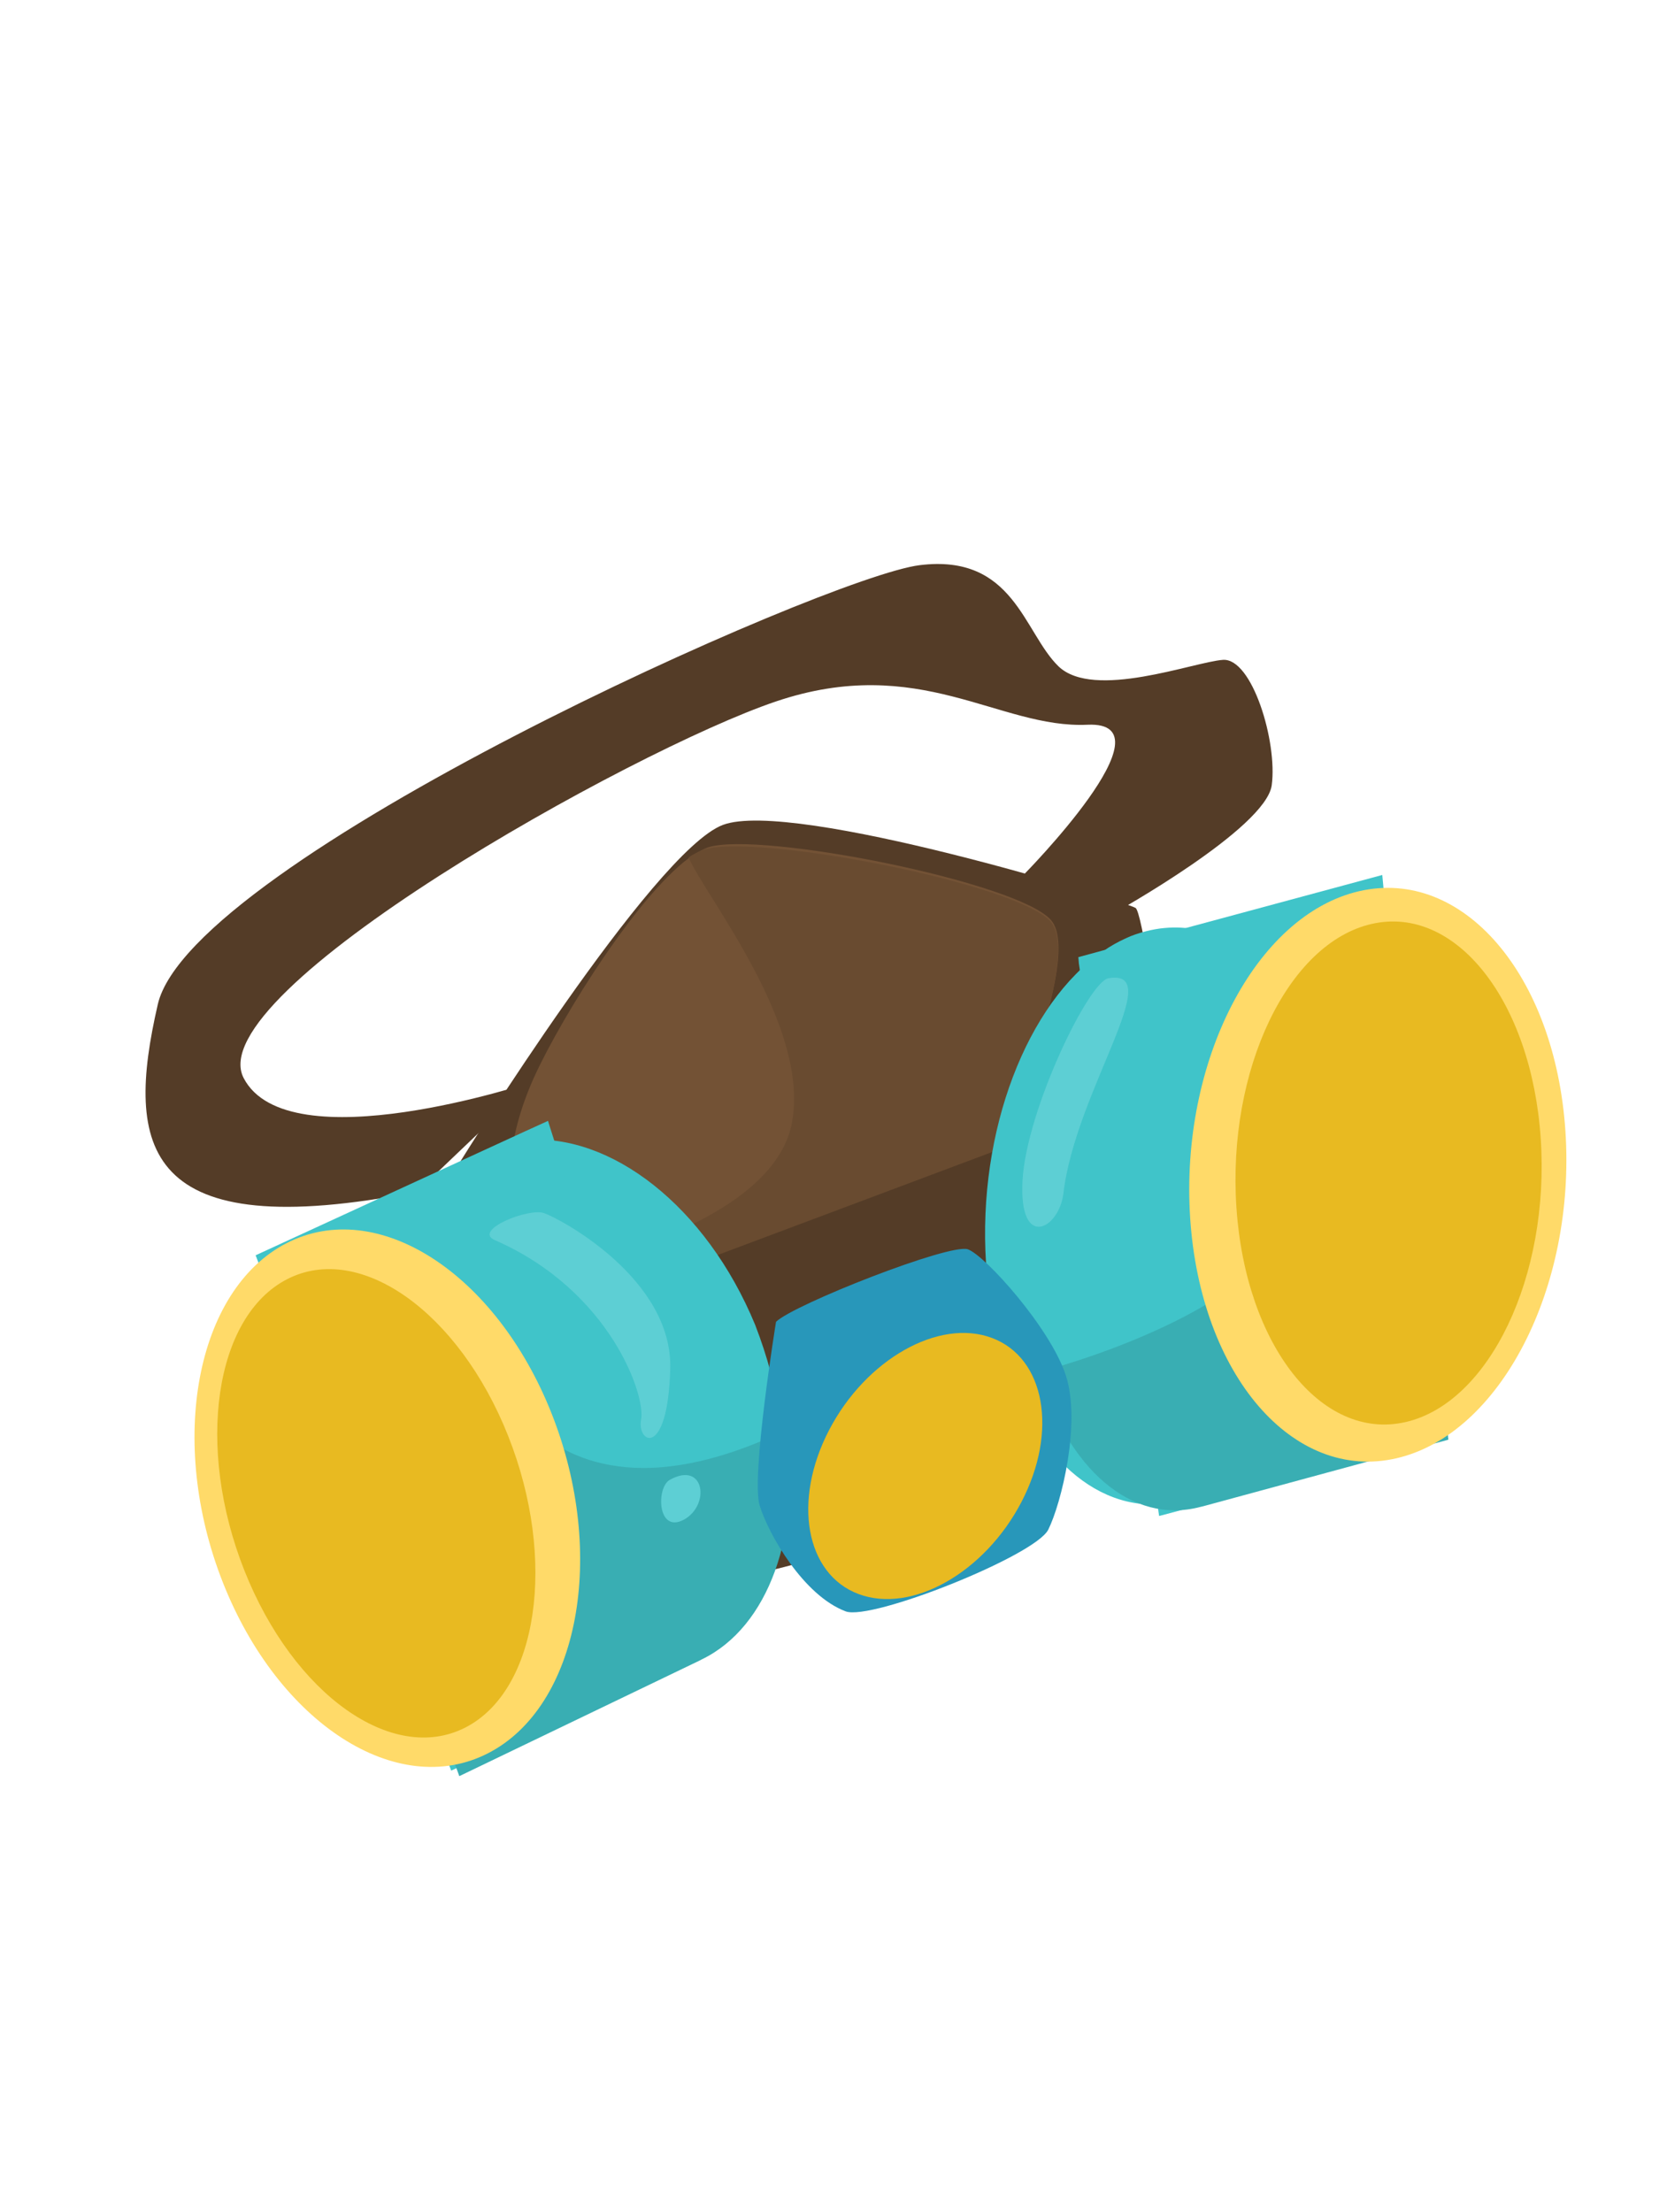<?xml version="1.0" encoding="UTF-8"?> <svg xmlns="http://www.w3.org/2000/svg" width="205" height="272" viewBox="0 0 205 272" fill="none"> <path d="M65.418 133.054C65.418 133.054 35.415 143.065 29.962 132.557C24.5 122.011 77.705 92.248 95.399 86.261C113.093 80.275 122.834 89.621 133.746 89.116C144.613 88.628 125.833 107.619 125.833 107.619L137.099 112.215C137.099 112.215 155.67 101.873 156.392 96.552C157.113 91.232 153.983 80.875 150.383 81.139C146.782 81.403 134.519 86.105 130.172 81.939C125.869 77.758 124.683 68.055 113.092 69.496C101.547 70.92 23.452 105.848 19.405 123.502C15.351 141.118 17.478 153.18 51.272 146.553L65.418 133.054Z" fill="#543C27"></path> <path d="M141.23 134.305C138.962 137.748 132.992 142.58 130.437 145.42C132.039 142.979 135 138.649 138.305 135.193C141.021 132.376 141.188 130.264 140.798 128.946C144.462 128.827 143.959 130.103 141.23 134.305Z" fill="#E0C05C"></path> <path d="M56.626 142.797C56.626 142.797 80.292 104.662 88.902 101.431C97.512 98.199 138.158 110.785 139.638 111.637C141.168 112.469 147.308 162.654 145.909 166.335C144.509 170.015 106.451 197.349 73.902 195.112L56.626 142.797Z" fill="#543C27"></path> <path d="M122.67 141.086L79.528 157.183L73.971 153.525L62.811 146.225C62.811 146.225 61.936 140.736 65.688 132.442C69.097 124.939 78.823 109.389 85.285 105.109C85.916 104.708 86.564 104.383 87.086 104.188C93.417 102.158 125.283 108.461 129.27 113.162C133.265 117.902 122.67 141.086 122.67 141.086Z" fill="#735235"></path> <path d="M122.512 141.47L78.805 157.862L73.177 154.199L77.965 153.742C75.04 153.919 95.422 149.371 97.414 137.915C99.514 126 86.967 110.541 84.664 105.423C85.303 105.016 85.96 104.686 86.489 104.487C92.903 102.417 125.18 108.635 129.216 113.354C133.253 118.074 122.512 141.47 122.512 141.47Z" fill="#694B30"></path> <path d="M95.952 174.516C97.817 187.71 93.598 199.734 84.664 203.931L84.361 204.086C73.479 208.91 59.642 200.721 52.224 185.462C51.795 184.572 51.358 183.641 50.973 182.691C44.383 166.605 47.161 149.479 57.021 142.891C57.706 142.422 58.408 142.033 59.12 141.684C59.936 141.298 60.718 141.01 61.562 140.744C62.571 140.461 63.546 140.278 64.601 140.196C75.07 139.277 86.839 148.312 92.864 162.905C94.37 166.803 95.423 170.694 95.952 174.516Z" fill="#40C4C9"></path> <path d="M88.054 202.642L87.693 202.816L55.487 217.718L47.956 197.883L31.436 154.353L59.981 141.22L64.54 139.125L67.392 137.826L67.612 138.536L80.178 178.058L88.054 202.642Z" fill="#40C4C9"></path> <path d="M96.804 175.777C98.517 188.494 94.581 200.056 86.279 204.057L85.996 204.205L56.482 218.401L49.619 199.343L56.191 186.161L63.057 172.406C63.057 172.406 67.33 180.505 79.175 180.509C83.785 180.5 89.591 179.243 96.804 175.777Z" fill="#39AEB3"></path> <path d="M60.015 215.587C71.181 209.857 74.689 191.169 67.849 173.848C61.01 156.526 46.414 147.129 35.248 152.86C24.082 158.59 20.574 177.277 27.413 194.599C34.253 211.921 48.849 221.317 60.015 215.587Z" fill="#FFDA69"></path> <path d="M57.223 212.425C66.177 207.848 68.536 191.793 62.491 176.565C56.446 161.337 44.287 152.703 35.332 157.281C26.378 161.858 24.019 177.913 30.064 193.14C36.109 208.368 48.268 217.002 57.223 212.425Z" fill="#E8BA21"></path> <path d="M164.952 143.748C165.135 147.041 165.082 150.29 164.722 153.434C163.093 168.654 155.516 181.561 145.66 184.437L145.338 184.512C136.011 186.976 127.42 179.742 123.478 167.354C122.323 163.762 121.565 159.676 121.258 155.337C120.196 138.966 126.358 123.305 135.653 116.968C136.528 116.341 137.482 115.817 138.455 115.372C139.271 114.985 140.062 114.738 140.915 114.513C141.663 114.325 142.421 114.178 143.196 114.112C154.309 113.043 163.838 125.651 164.952 143.748Z" fill="#40C4C9"></path> <path d="M169.986 107.59L175.911 171.084L176.486 177.33L142.921 186.314L142.542 186.408L139.078 162.33L132.675 118.462L132.613 117.694L135.524 116.9L140.322 115.597L169.986 107.59Z" fill="#40C4C9"></path> <path d="M177.603 171.108L178.109 177.03L147.931 185.222L147.637 185.29C139.137 187.55 131.318 180.576 127.739 168.735C130.942 167.871 137.744 165.83 144.517 162.47C150.729 159.361 156.955 155.124 160.348 149.659L165.331 155.862L177.603 171.108Z" fill="#39AEB3"></path> <path d="M192.509 139.098C191.232 119.845 179.867 106.633 167.124 109.588C154.382 112.544 145.087 130.547 146.363 149.801C147.64 169.054 159.005 182.266 171.748 179.311C184.491 176.355 193.786 158.351 192.509 139.098Z" fill="#FFDA69"></path> <path d="M95.432 162.535C95.432 162.535 92.327 181.602 93.426 185.143C94.525 188.685 98.795 196.179 103.994 198.138C107.15 199.333 127.304 191.293 128.907 188.097C130.51 184.901 132.982 174.916 131.06 169.09C129.139 163.264 121.198 154.428 119.039 153.623C116.88 152.819 97.591 160.406 95.432 162.535Z" fill="#2897BA"></path> <path d="M125.61 184.693C130.14 175.997 128.518 166.964 121.988 164.518C115.458 162.071 106.492 167.138 101.963 175.835C97.433 184.531 99.055 193.564 105.585 196.01C112.115 198.457 121.081 193.39 125.61 184.693Z" fill="#E8BA21"></path> <path d="M189.471 139.985C188.328 123.069 179.025 111.259 168.691 113.607C158.358 115.955 150.907 131.572 152.05 148.489C153.193 165.405 162.497 177.215 172.83 174.866C183.164 172.518 190.614 156.901 189.471 139.985Z" fill="#E8BA21"></path> <path d="M60.855 152.491C58.092 151.284 64.958 148.501 66.902 149.166C68.847 149.831 82.739 157.206 82.424 168.335C82.109 179.465 78.282 177.407 78.838 174.563C79.438 171.659 75.055 158.697 60.855 152.491Z" fill="#5DCFD4"></path> <path d="M82.369 181.964C80.684 182.895 80.809 188.612 84.097 186.866C87.377 185.081 86.653 179.589 82.369 181.964Z" fill="#5DCFD4"></path> <path d="M136.309 120.289C133.874 120.707 126.213 136.551 125.745 145.172C125.278 153.793 130.243 151.137 130.771 146.761C132.249 134.153 143.616 119.035 136.309 120.289Z" fill="#5DCFD4"></path> </svg> 